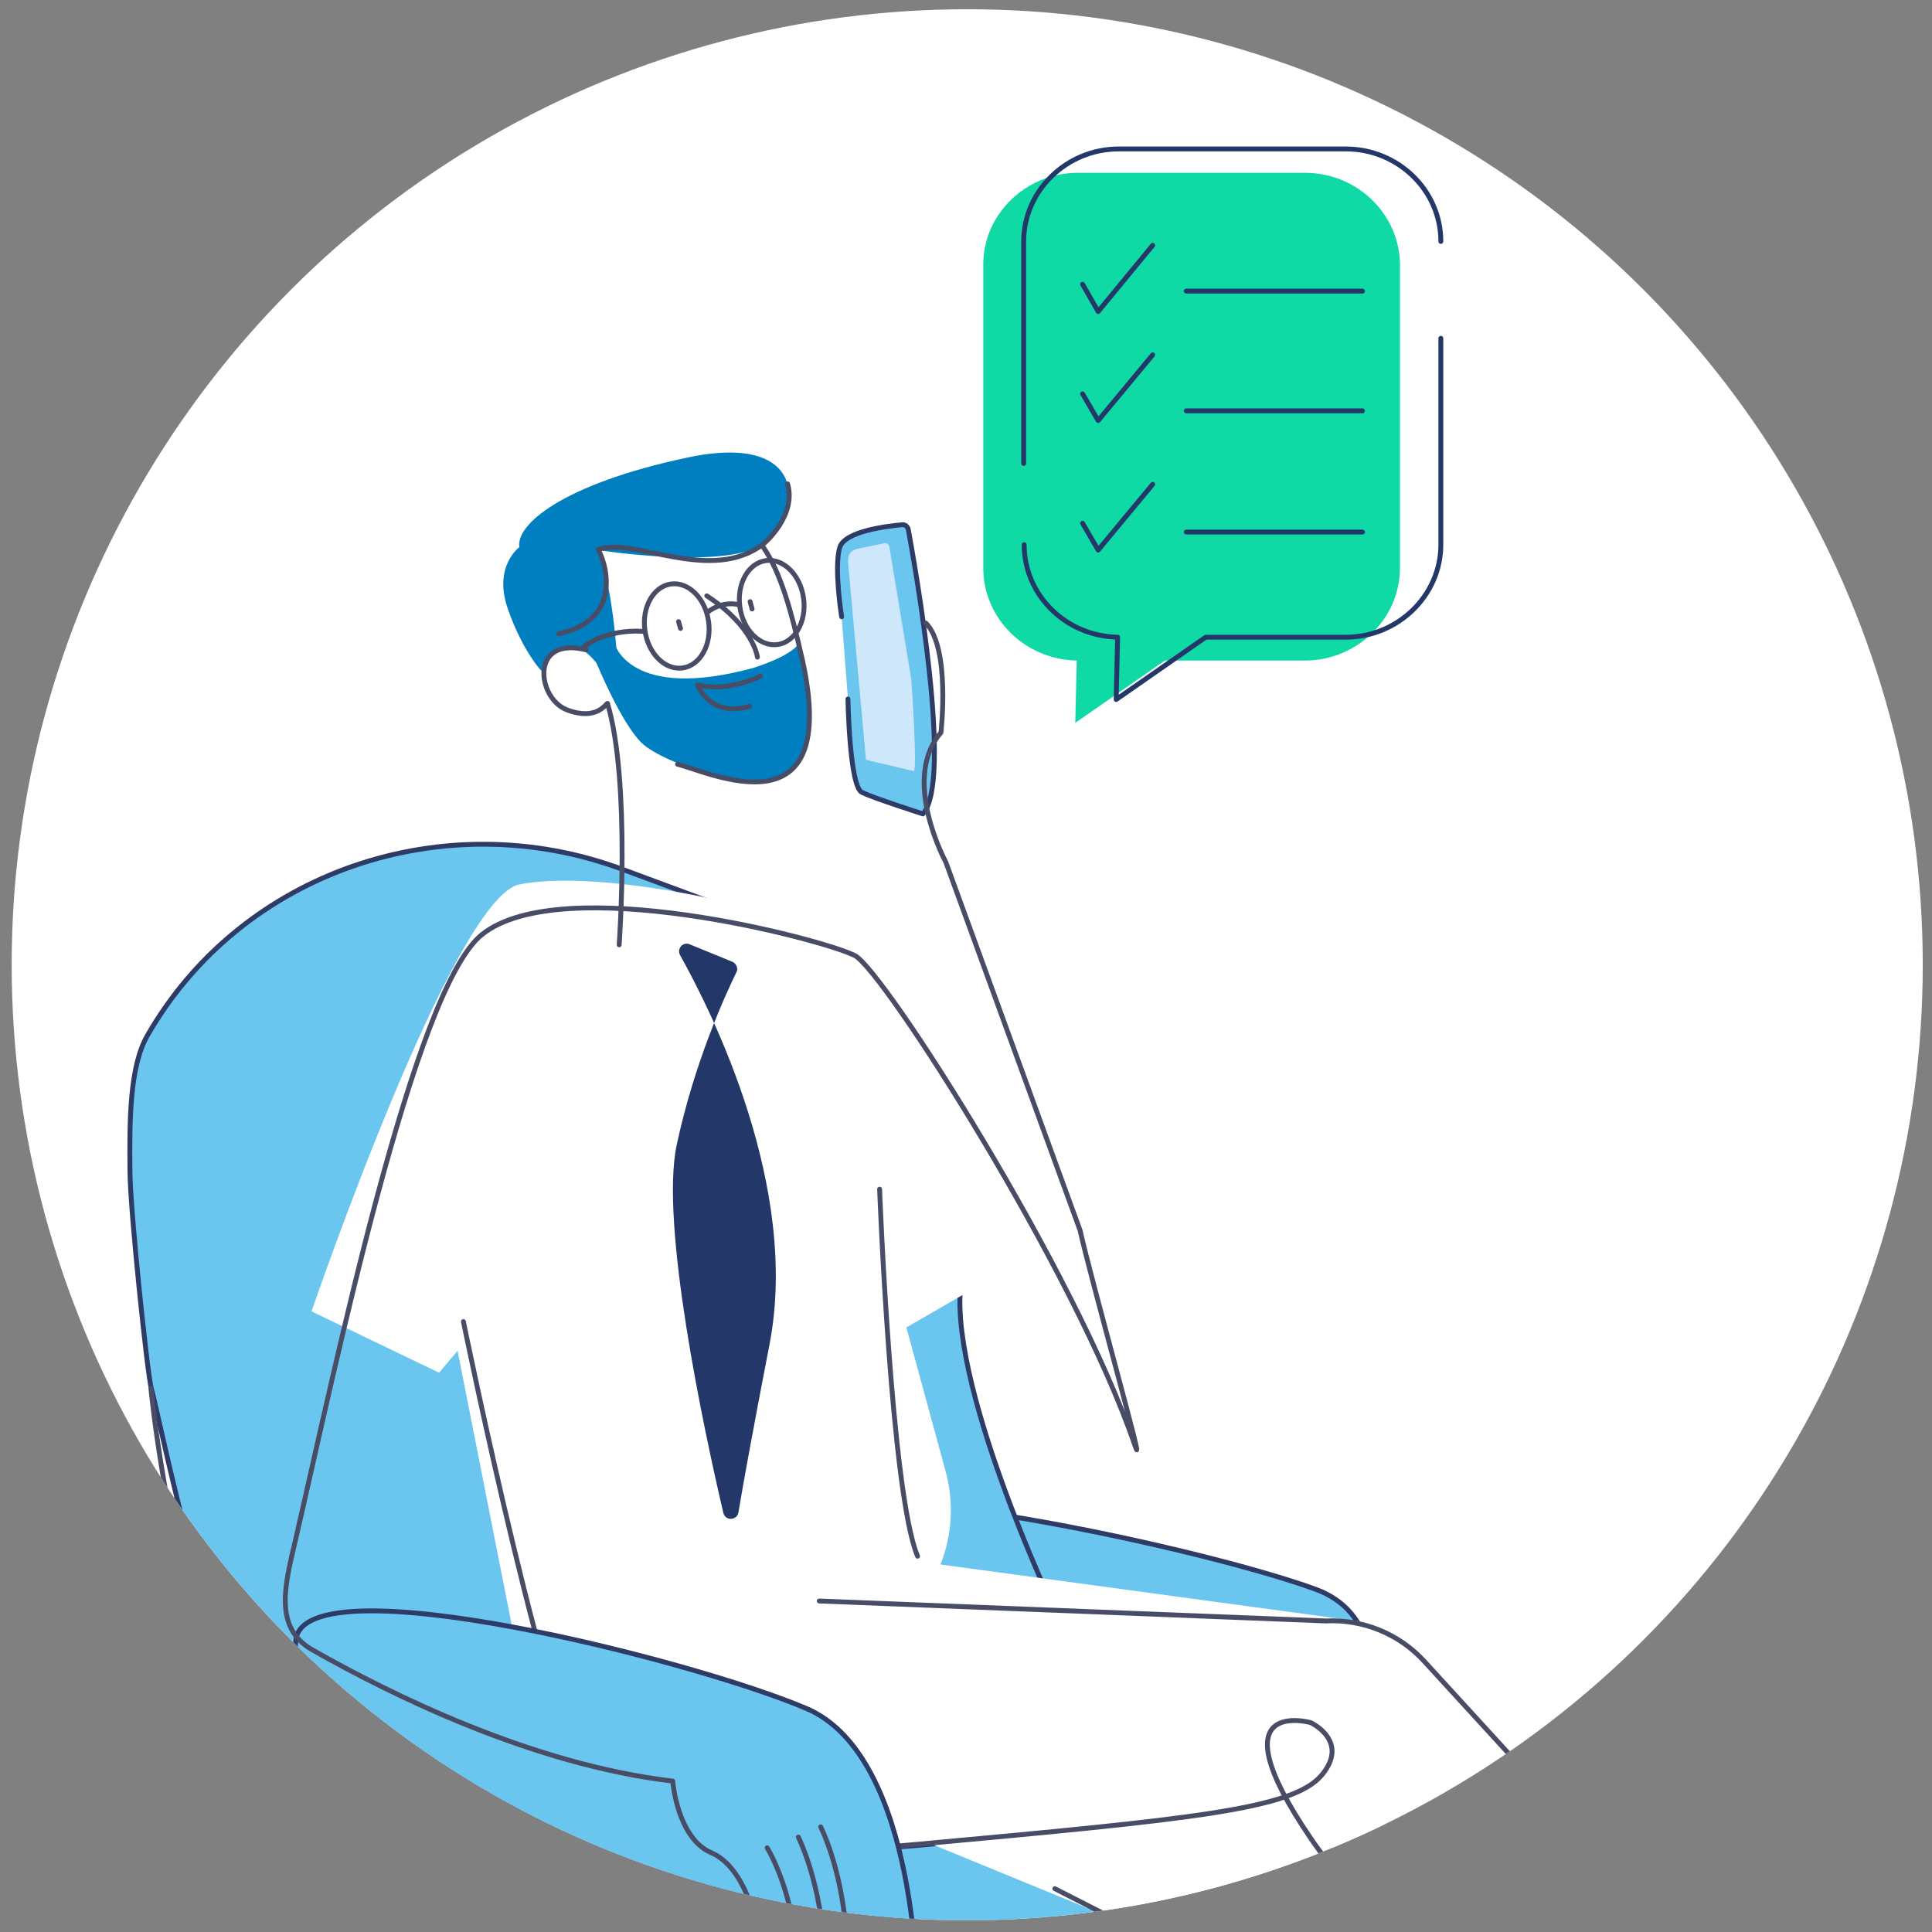 <?xml version="1.0" encoding="utf-8"?>
<!-- Generator: Adobe Illustrator 24.3.0, SVG Export Plug-In . SVG Version: 6.00 Build 0)  -->
<svg version="1.1" id="Capa_1" xmlns="http://www.w3.org/2000/svg" xmlns:xlink="http://www.w3.org/1999/xlink" x="0px" y="0px"
	 viewBox="0 0 396.9 396.9" style="enable-background:new 0 0 396.9 396.9;" xml:space="preserve">
<rect x="0" y="0" width="396.9" height="396.9" fill="#808080" stroke="none"/>
<style type="text/css">
	.st0{clip-path:url(#SVGID_2_);}
	.st1{clip-path:url(#SVGID_4_);}
	.st2{fill:#6BC6EF;stroke:#2E3B66;stroke-linecap:round;stroke-linejoin:round;stroke-miterlimit:10;}
	.st3{fill:#CFE7FB;}
	.st4{fill:#CDCDCD;}
	.st5{fill:#FFFFFF;}
	.st6{fill:none;stroke:#494C65;stroke-linecap:round;stroke-linejoin:round;stroke-miterlimit:10;}
	.st7{fill:#007FC0;}
	.st8{fill:#233869;}
	.st9{fill:#FFFFFF;stroke:#494C65;stroke-linecap:round;stroke-linejoin:round;stroke-miterlimit:10;}
	.st10{fill:#0FD9A4;}
	.st11{fill:none;stroke:#233869;stroke-linecap:round;stroke-linejoin:round;stroke-miterlimit:10;}
	.st12{clip-path:url(#SVGID_6_);}
</style>
<defs>
	<circle id="SVGID_1_" cx="198.7" cy="198.2" r="196.3"/>
</defs>
<use xlink:href="#SVGID_1_"  style="overflow:visible;fill:#FFFFFF;"/>
<clipPath id="SVGID_2_">
	<use xlink:href="#SVGID_1_"  style="overflow:visible;"/>
</clipPath>
<g class="st0">
	<defs>
		<circle id="SVGID_3_" cx="-1956.9" cy="1076.1" r="192"/>
	</defs>
	<clipPath id="SVGID_4_">
		<use xlink:href="#SVGID_3_"  style="overflow:visible;"/>
	</clipPath>
	<g class="st1">
		<g>
			<path class="st2" d="M-1980.8,1022.6c0,0,0.3,17.7,2.8,18.8c2.5,1.1,12.2,4.3,12.2,4.3c6-6.7-1.6-49.7-2.9-57.1
				c-0.1-0.6-0.7-1-1.3-1c-3.1,0.3-11.6,1.2-12.5,4.6c-1.2,4.1,0.4,13.9,0.4,13.9"/>
			<path class="st3" d="M-1973.5,991.4c0.4-0.1,0.9,0.2,0.9,0.7l4.4,26.6c0.1,0.8,1.3,18.7,0.5,18.5l-9.5-2.3l-3.5-38.9
				c-0.2-1.8-0.1-2.9,1.6-3.5L-1973.5,991.4z"/>
			<path class="st2" d="M-1978.1,1246.9l93.6,7.4c0,0,22-43.8-2.3-52.7c-24.3-8.9-107.2-26.7-109.3-12.6
				C-1998.2,1203-1978.1,1246.9-1978.1,1246.9z"/>
			<path class="st2" d="M-1957.9,1138.9l-15.5,2.4c0,0,0.5,54.2,13.6,63.7l20.5,0.8C-1939.3,1205.9-1961.5,1158.8-1957.9,1138.9z"/>
			<path class="st4" d="M-2183.3,1408.8c0-4.3,105.3-11,235.2-11s235.2,6.7,235.2,11c0,4.3-105.3,7.7-235.2,7.7
				S-2183.3,1413.1-2183.3,1408.8z"/>
			<g>
				<path class="st2" d="M-1922.1,1290.4c3.8-2,10.3-8.9,6.2-16.8l-40.5-21.8c0,0-64.2,8.5-75.2-8.3c-30.2-45.6,0.3-71.1,23.3-90.1
					c3-2.4,32.8-79.2,28.9-79.4l-46.7-17.3c-35.7-13.3-76.5,0.3-95.5,33.4c-3.6,6.3-3.6,17.3-3.6,27.3c0,7.6,3.6,41.1,4.3,43.7
					c2.9,10.3,21.4,110,56.8,125.7c38.8,17.1,117.7,9.8,136.3,6.3C-1926.8,1293-1922.9,1290.8-1922.1,1290.4z"/>
				<path class="st5" d="M-2063,1158l-25.6-12.3c0,0,28.5-83.1,41.8-85.8c18.9-3.8,66.6,7.5,71,16.1c4.3,8.6,36.6,55.7,36.6,55.7
					l-29.9,17.2l7.9,29c1.7,6.2,1.3,12.7-1.1,18.6l0,0l94.3,12.9l-10.3,78.5l-168-68.9l-12.9-65.4L-2063,1158z"/>
				<path class="st6" d="M-2120.9,1161.2c0,0,11.3,120.8,70.3,132c59,11.2,122.9,0,122.9,0l31.9,108.2"/>
				<path class="st7" d="M-2027.8,1011.4c0,0,3,11.8,28,5c0,0,8.5-2.6,9.3-5.3c0,0,5,20.7-1.4,26.1c-6.5,5.4-26-1.6-30.2-5.6
					s-9.2-16.3-9.2-16.3L-2027.8,1011.4L-2027.8,1011.4z"/>
				<path class="st7" d="M-2027.1,1014.7c-0.5-6.9-1.6-16.3-3.9-21.9c0,0,25.5,4,33.1-1.2c7.7-5.2,10.1-22.7-15.1-17.4
					c-25.3,5.3-34.5,13.6-33.7,18c0,0-5.2,3.8-2.3,12.3c2.9,8.5,6.8,12.5,6.8,12.5s4.5-10.4,11.5-1
					C-2029.6,1017.6-2027,1016.7-2027.1,1014.7z"/>
				<path class="st6" d="M-2039,1009.5c12.1-2.5,10.3-12.8,8-16.9c7.1-2.7,22.6,7,33.2-1.2c0,0,6.6-5.5,4.7-12"/>
				<path class="st6" d="M-1997.9,992.2c3.5,5.2,5.6,12.7,7.8,22.5c7.9,35.6-18.7,22.7-25.1,21.1"/>
				<path class="st6" d="M-2026.8,1072.1c0,0,2.4-32.8-2.4-48.5c-0.3,0-2.2,3.6-8.2,1.3c-5.9-2.3-7.4-14.9,3.9-12"/>
				<path class="st6" d="M-1998.5,1018c0,0-6.5,3.4-12.7,1.8c0,0,2.5,6.6,10.4,4.3"/>
				
					<ellipse transform="matrix(0.991 -0.138 0.138 0.991 -156.959 -265.024)" class="st6" cx="-1996.3" cy="1003.3" rx="6.5" ry="8.5"/>
				
					<ellipse transform="matrix(0.991 -0.138 0.138 0.991 -157.786 -267.6)" class="st6" cx="-2015.3" cy="1008" rx="6.5" ry="8.5"/>
				<path class="st6" d="M-2033.9,1012.1c0,0,4.3-3.5,11.9-3.1"/>
				<path class="st6" d="M-2002.9,1003.7c0,0-3.1-0.8-6.2,1.6"/>
				<path class="st6" d="M-1999,1014.3c0,0-0.7-6-10.2-12.3"/>
				<line class="st6" x1="-2000.5" y1="1003.1" x2="-2000.1" y2="1004.6"/>
				<line class="st6" x1="-2014.8" y1="1007.1" x2="-2014.4" y2="1008.5"/>
				<path class="st6" d="M-2076.1,1136.6"/>
				<path class="st8" d="M-2004,1075.5l-8.7-3.5c-1.3-0.5-2.6,0.9-1.9,2.2c6.5,11.5,24.1,46.7,18,78.2c-3.4,17.7-5.3,27.9-6.3,33.8
					c-0.3,1.7-2.6,1.7-3,0.1c-4-17.1-12.7-58-9.4-73.9c3.5-16.6,9.9-30.4,12-34.8C-2002.8,1076.8-2003.2,1075.8-2004,1075.5z"/>
				<path class="st9" d="M-1779.6,1314.8c0,0,18,4.6,51.2-8.1l-43,37.1l-10.1-13.3"/>
				<path class="st9" d="M-1837.5,1380.3c0,0,9.2,13.6,41.2,25.9h-56.8l1.1-16.7"/>
				<path class="st6" d="M-2058,1147.7c0,0,18,88.3,26.4,95.9c4.6,4.2,12.4,14,64.6,9.2c55.4-5.1,75.6-7,81.4-13.9
					s-2.1-10.5-2.1-10.5s-19.7-5.6,0,23.3c19.7,28.9,85.7,80.6,85.7,80.6l23.9-21.4l-86.8-94.8c-5.1-5.6-12.4-8.5-19.9-8.1l-101.7-4
					"/>
				<path class="st9" d="M-1939.3,1261.7l29.1,14.9c2.8,24.3,51.3,107.7,51.3,107.7l34.2-9.8l-34.2-74.7"/>
				<line class="st6" x1="-1966.8" y1="1297.4" x2="-1943.9" y2="1412.6"/>
				<line class="st6" x1="-2044.4" y1="1294.3" x2="-2081.5" y2="1408.8"/>
				<line class="st6" x1="-2014.9" y1="1298.2" x2="-2016.1" y2="1401.4"/>
				<path class="st6" d="M-1974.4,1121.2c0,0,2.3,61.2,7.6,73.7"/>
				<path class="st2" d="M-2074.7,1275.2l107.9,9.9c0,0,0.6-49.9-22.3-59.6c-22.8-9.8-100.6-29.3-102.6-13.9
					C-2093.7,1227-2074.7,1275.2-2074.7,1275.2z"/>
				<path class="st6" d="M-1965.2,1007.4c5,5,3,22,3,22c-8.1,9.3,1,26,1,26l27,74c2,9,13.8,51.2,11,43c-12-35-50.6-95.4-56.2-98.3
					c-6.6-3.3-58.9-17-74.9-4.2c-13.7,10.9-29.5,86.9-37.5,121.7c-2,8.8-4.5,17.5,3.3,22c15.8,9,44.2,23.1,72.4,26.4
					c0,0,0.8,11.4,7.7,14.4s9,14.2,9,14.2"/>
				<path class="st6" d="M-1986.3,1249.3c0,0,4,7.8,5.1,20.7"/>
				<path class="st6" d="M-1990.7,1251.4c0,0,4,7.8,5.1,20.7"/>
				<path class="st6" d="M-1997,1253.5c0,0,4.6,7.4,5.8,19.4"/>
			</g>
			<path class="st5" d="M-1885.7,925.1"/>
			<g>
				<path class="st10" d="M-1934.6,917h45.6c10.5,0,19.1,8.4,19.1,18.6v60.9c0,10.2-8.6,18.6-19.1,18.6h-23.9h-4.3l-18,12.5
					l0.3-12.5c-10.3-0.2-18.8-8.4-18.8-18.5v-60.9C-1953.7,925.3-1945.1,917-1934.6,917z"/>
				<polyline class="st11" points="-1933.7,939.4 -1930.5,944.8 -1919.6,931.5 				"/>
				<polyline class="st11" points="-1933.7,961.3 -1930.5,966.8 -1919.6,953.5 				"/>
				<polyline class="st11" points="-1933.7,987.4 -1930.5,992.8 -1919.6,979.5 				"/>
				<line class="st11" x1="-1912.8" y1="940.7" x2="-1877.4" y2="940.7"/>
				<line class="st11" x1="-1912.8" y1="964.7" x2="-1877.4" y2="964.7"/>
				<line class="st11" x1="-1912.8" y1="989.1" x2="-1877.4" y2="989.1"/>
				<path class="st11" d="M-1945.5,975.3v-44.5c0-10.2,8.6-18.6,19.1-18.6h45.6c10.5,0,19.1,8.4,19.1,18.6"/>
				<path class="st11" d="M-1861.7,950.2v41.4c0,10.2-8.6,18.6-19.1,18.6h-23.9h-4.3l-18,12.5l0.3-12.5
					c-10.3-0.2-18.8-8.4-18.8-18.5"/>
			</g>
		</g>
	</g>
</g>
<g class="st0">
	<defs>
		<circle id="SVGID_5_" cx="198.7" cy="198.2" r="196.3"/>
	</defs>
	<clipPath id="SVGID_6_">
		<use xlink:href="#SVGID_5_"  style="overflow:visible;"/>
	</clipPath>
	<g class="st12">
		<g>
			<path class="st2" d="M174.2,143.6c0,0,0.3,18.1,2.9,19.2c2.5,1.2,12.5,4.4,12.5,4.4c6.2-6.8-1.6-50.8-3-58.4
				c-0.1-0.6-0.7-1.1-1.3-1c-3.1,0.3-11.8,1.3-12.8,4.7c-1.2,4.2,0.4,14.2,0.4,14.2"/>
			<path class="st3" d="M181.7,111.6c0.5-0.1,0.9,0.2,1,0.7l4.5,27.2c0.1,0.9,1.3,19.1,0.5,18.9l-9.8-2.3l-3.6-39.7
				c-0.2-1.8-0.1-3,1.6-3.6L181.7,111.6z"/>
			<path class="st2" d="M177,372.9l95.7,7.5c0,0,22.5-44.8-2.4-53.9c-24.9-9.1-109.6-27.3-111.7-12.9S177,372.9,177,372.9z"/>
			<path class="st2" d="M197.6,262.4l-15.8,2.5c0,0,0.5,55.5,13.9,65.2l21,0.8C216.7,330.9,193.9,282.8,197.6,262.4z"/>
			<path class="st4" d="M-32.8,538.4c0-4.4,107.7-11.2,240.5-11.2s240.5,6.9,240.5,11.2c0,4.4-107.7,7.9-240.5,7.9
				S-32.8,542.8-32.8,538.4z"/>
			<g>
				<path class="st2" d="M234.2,417.3c3.9-2,10.6-9.1,6.3-17.1L199.2,378c0,0-65.6,8.7-76.9-8.4c-30.9-46.6,0.3-72.7,23.8-92.1
					c3-2.5,33.5-81,29.6-81.2l-47.8-17.7c-36.5-13.6-78.2,0.3-97.6,34.1c-3.7,6.4-3.7,17.6-3.6,27.9c0,7.7,3.6,42,4.4,44.7
					c2.9,10.5,21.9,112.5,58.1,128.5c39.7,17.5,120.4,10.1,139.4,6.4C229.4,420,233.4,417.8,234.2,417.3z"/>
				<path class="st5" d="M90.2,282l-26.2-12.6c0,0,29.1-85,42.7-87.7c19.4-3.9,68.1,7.7,72.6,16.4s37.4,57,37.4,57l-30.5,17.6
					l8.1,29.7c1.7,6.3,1.3,13-1.1,19v0l96.4,13.1L279,414.8l-171.8-70.5l-13.2-66.8L90.2,282z"/>
				<path class="st6" d="M31,285.2c0,0,11.5,123.5,71.9,134.9c60.3,11.5,125.6,0,125.6,0l32.6,110.7"/>
				<path class="st7" d="M126.2,132.1c0,0,3,12.1,28.6,5.1c0,0,8.6-2.6,9.5-5.5c0,0,5.1,21.2-1.5,26.7c-6.6,5.5-26.6-1.6-30.9-5.7
					c-4.3-4.1-9.4-16.6-9.4-16.6L126.2,132.1L126.2,132.1z"/>
				<path class="st7" d="M126.8,135.4c-0.5-7.1-1.6-16.6-4-22.4c0,0,26.1,4.1,33.9-1.2c7.8-5.3,10.4-23.3-15.5-17.8
					s-35.3,13.9-34.5,18.4c0,0-5.4,3.9-2.4,12.6s6.9,12.8,6.9,12.8s4.6-10.7,11.8-1C124.3,138.5,127,137.5,126.8,135.4z"/>
				<path class="st6" d="M114.7,130.2c12.3-2.5,10.5-13,8.2-17.3c7.3-2.7,23.1,7.2,34-1.2c0,0,6.8-5.7,4.9-12.3"/>
				<path class="st6" d="M156.8,112.4c3.6,5.3,5.7,12.9,8,23c8.1,36.4-19.1,23.2-25.6,21.6"/>
				<path class="st6" d="M127.2,194.1c0,0,2.4-33.5-2.4-49.6c-0.3,0-2.2,3.7-8.4,1.3c-6.1-2.4-7.6-15.2,4-12.3"/>
				<path class="st6" d="M156.2,138.9c0,0-6.6,3.4-12.9,1.8c0,0,2.5,6.8,10.7,4.4"/>
				
					<ellipse transform="matrix(0.991 -0.138 0.138 0.991 -15.522 22.959)" class="st6" cx="158.4" cy="123.8" rx="6.6" ry="8.7"/>
				
					<ellipse transform="matrix(0.991 -0.138 0.138 0.991 -16.368 20.325)" class="st6" cx="138.9" cy="128.6" rx="6.6" ry="8.7"/>
				<path class="st6" d="M120,132.8c0,0,4.4-3.6,12.2-3.1"/>
				<path class="st6" d="M151.6,124.2c0,0-3.1-0.9-6.3,1.6"/>
				<path class="st6" d="M155.6,135c0,0-0.7-6.2-10.4-12.6"/>
				<line class="st6" x1="154.1" y1="123.6" x2="154.5" y2="125.1"/>
				<line class="st6" x1="139.4" y1="127.7" x2="139.8" y2="129.1"/>
				<path class="st6" d="M76.8,260.1"/>
				<path class="st8" d="M150.5,197.6l-8.8-3.6c-1.4-0.6-2.7,0.9-2,2.2c6.6,11.8,24.6,47.7,18.4,79.9c-3.5,18.1-5.4,28.6-6.4,34.6
					c-0.3,1.7-2.7,1.8-3.1,0.1c-4.1-17.5-13-59.3-9.6-75.5c3.6-17,10.1-31.1,12.3-35.6C151.7,199,151.3,198,150.5,197.6z"/>
				<path class="st9" d="M379.9,442.3c0,0,18.4,4.7,52.4-8.3l-44,38l-10.3-13.6"/>
				<path class="st9" d="M320.7,509.3c0,0,9.4,13.9,42.1,26.5h-58.1l1.1-17.1"/>
				<path class="st6" d="M95.2,271.5c0,0,18.4,90.2,27,98c4.7,4.3,12.6,14.3,66.1,9.4c56.7-5.2,77.3-7.2,83.2-14.2
					s-2.2-10.8-2.2-10.8s-20.1-5.7,0,23.8c20.1,29.6,87.6,82.4,87.6,82.4l24.4-21.9l-88.7-96.9c-5.2-5.7-12.7-8.7-20.3-8.3l-104-4.1
					"/>
				<path class="st9" d="M216.7,388l29.8,15.2c2.9,24.8,52.4,110.1,52.4,110.1l35-10.1l-35-76.4"/>
				<line class="st6" x1="188.5" y1="424.5" x2="212" y2="542.2"/>
				<line class="st6" x1="109.1" y1="421.3" x2="71.2" y2="538.4"/>
				<line class="st6" x1="139.4" y1="425.3" x2="138.1" y2="530.8"/>
				<path class="st6" d="M180.7,244.3c0,0,2.4,62.6,7.8,75.4"/>
				<path class="st2" d="M78.2,401.8l110.3,10.2c0,0,0.6-51-22.8-61S62.9,321,60.8,336.8C58.8,352.5,78.2,401.8,78.2,401.8z"/>
				<path class="st6" d="M190.2,128c5.1,5.1,3.1,22.5,3.1,22.5c-8.3,9.5,1,26.6,1,26.6l27.6,75.7c2,9.2,14.1,52.3,11.2,44
					c-12.2-35.7-51.7-97.6-57.5-100.5c-6.7-3.4-60.3-17.4-76.6-4.3c-14,11.2-30.1,88.9-38.3,124.4c-2.1,9-4.6,17.9,3.4,22.5
					c16.2,9.2,45.2,23.6,74.1,27c0,0,0.9,11.7,7.9,14.7s9.2,14.5,9.2,14.5"/>
				<path class="st6" d="M168.6,375.3c0,0,4.1,8,5.2,21.1"/>
				<path class="st6" d="M164,377.4c0,0,4.1,8,5.2,21.1"/>
				<path class="st6" d="M157.6,379.6c0,0,4.7,7.5,5.9,19.8"/>
			</g>
			<path class="st5" d="M271.5,43.9"/>
			<g>
				<path class="st10" d="M221.4,35.5h46.7c10.7,0,19.5,8.5,19.5,19v62.2c0,10.4-8.8,19-19.5,19h-24.4h-4.4l-18.4,12.8l0.3-12.8
					c-10.6-0.2-19.2-8.6-19.2-19V54.5C201.9,44.1,210.7,35.5,221.4,35.5z"/>
				<polyline class="st11" points="222.4,58.4 225.6,64 236.8,50.4 				"/>
				<polyline class="st11" points="222.4,80.9 225.6,86.4 236.8,72.9 				"/>
				<polyline class="st11" points="222.4,107.5 225.6,113 236.8,99.5 				"/>
				<line class="st11" x1="243.7" y1="59.8" x2="279.9" y2="59.8"/>
				<line class="st11" x1="243.7" y1="84.4" x2="279.9" y2="84.4"/>
				<line class="st11" x1="243.7" y1="109.3" x2="279.9" y2="109.3"/>
				<path class="st11" d="M210.3,95.2V49.6c0-10.4,8.8-19,19.5-19h46.7c10.7,0,19.5,8.5,19.5,19"/>
				<path class="st11" d="M296,69.5v42.4c0,10.4-8.8,19-19.5,19h-24.4h-4.4l-18.4,12.8l0.3-12.8c-10.6-0.2-19.2-8.6-19.2-19"/>
			</g>
		</g>
	</g>
</g>
</svg>
